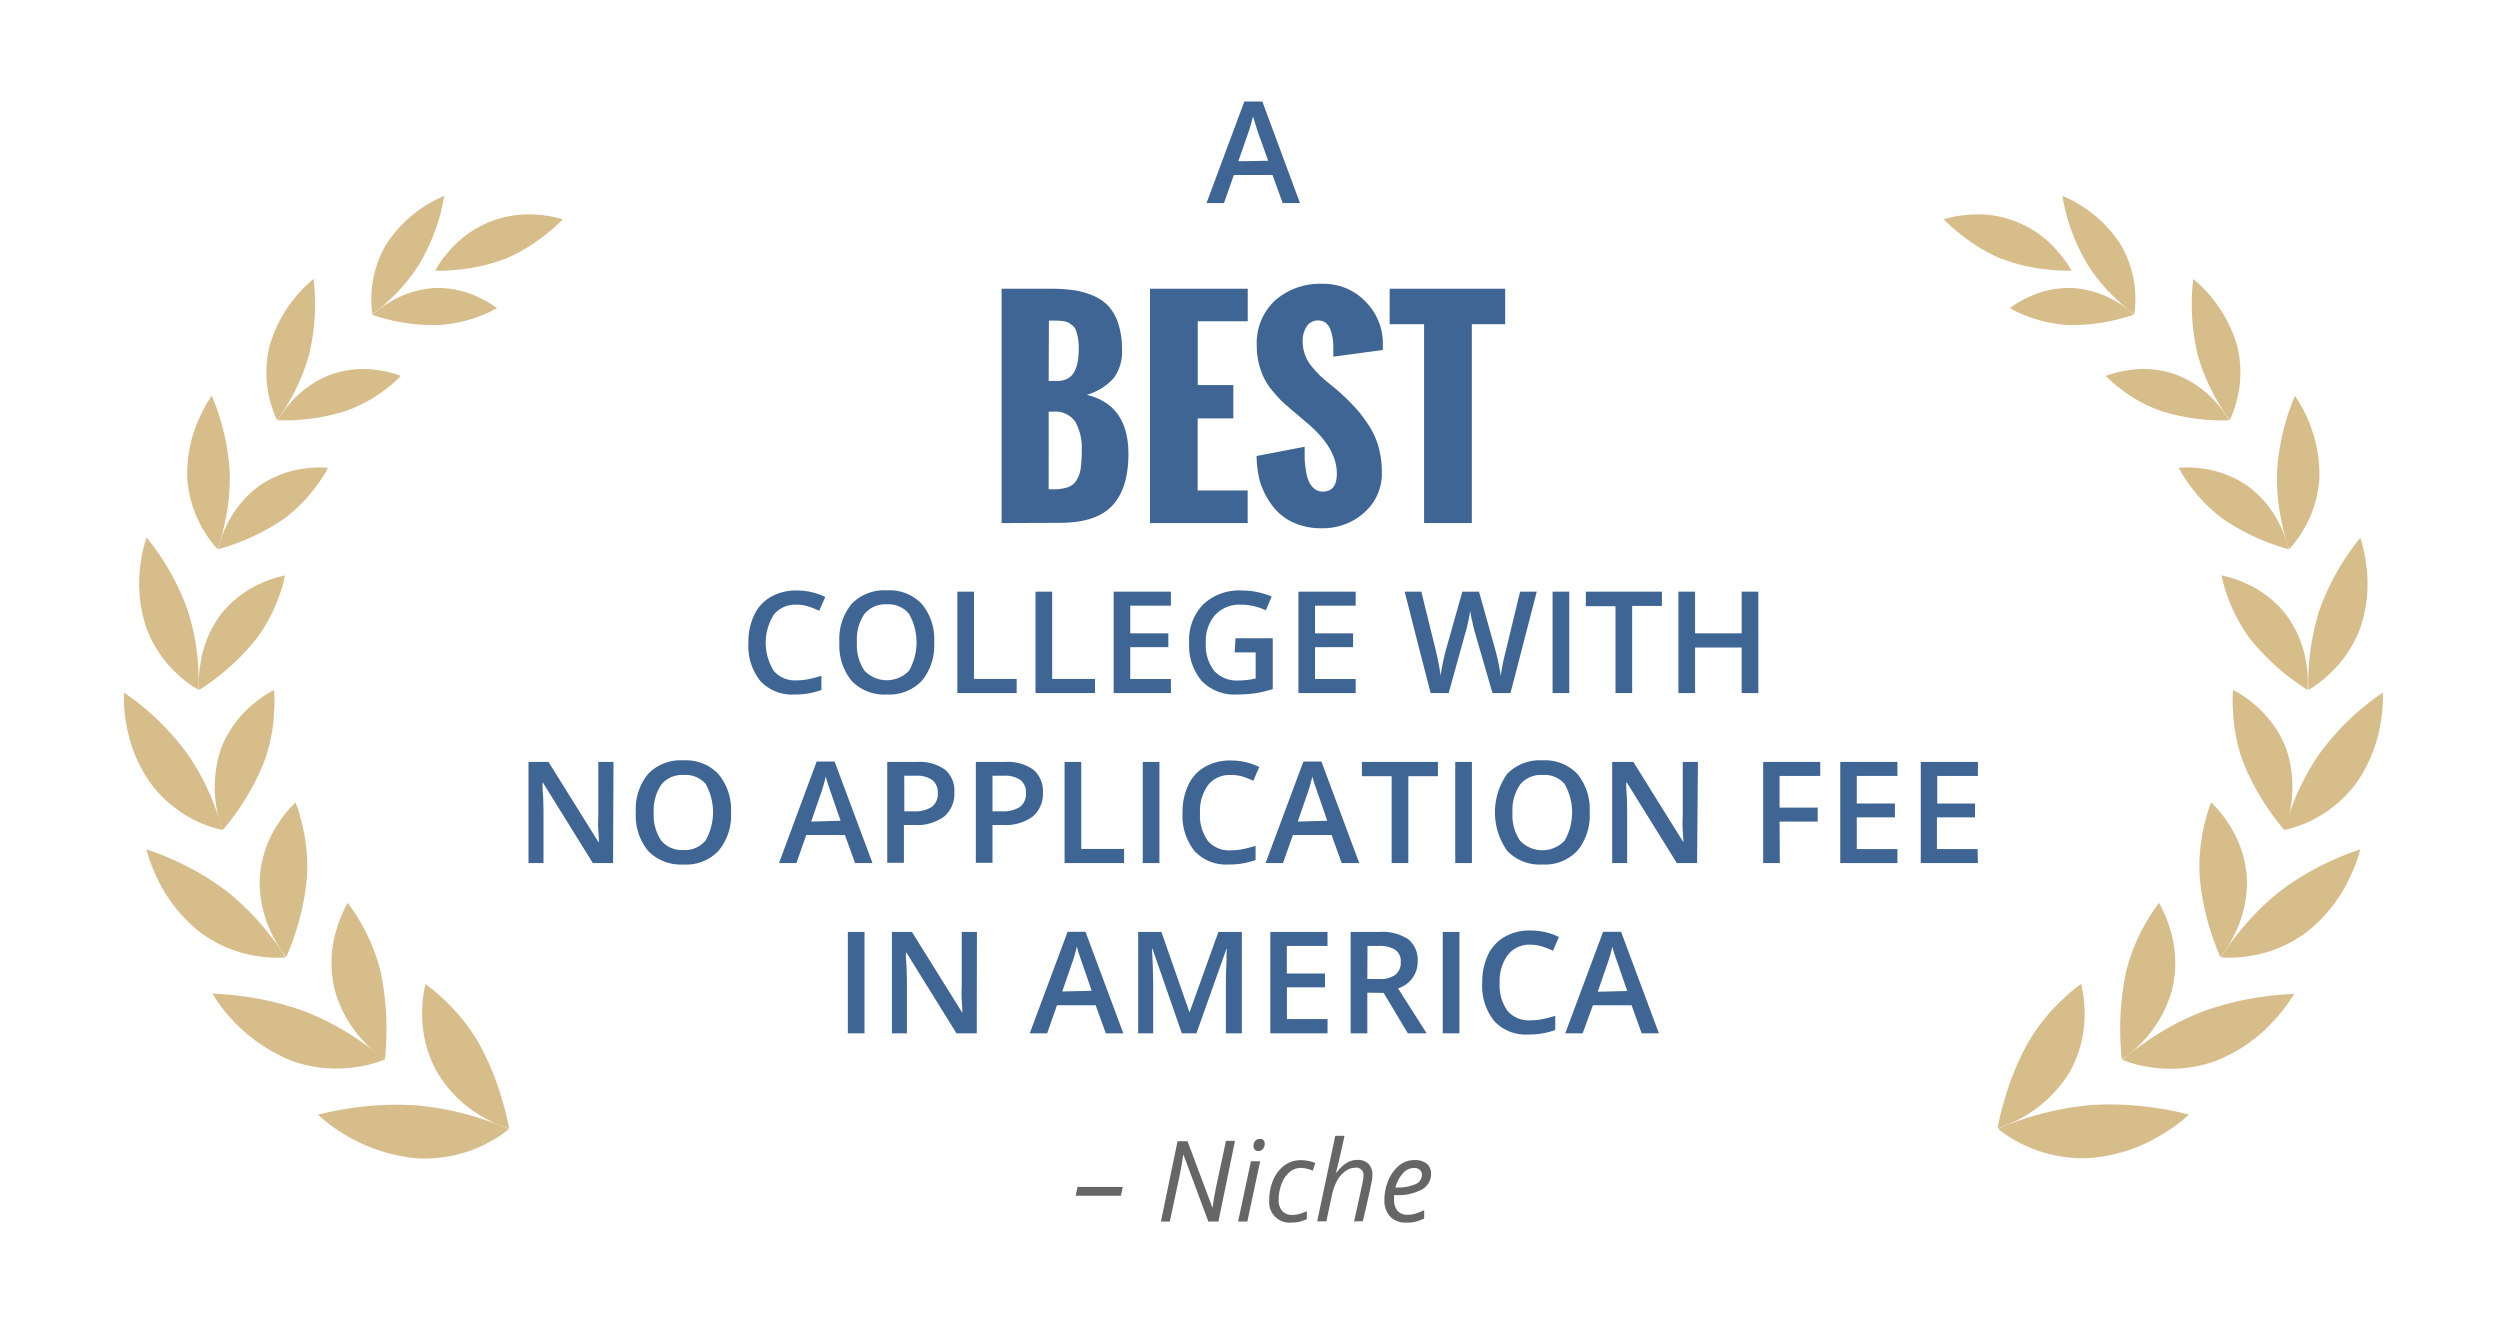 <svg xmlns="http://www.w3.org/2000/svg" viewBox="0 0 300 160"><defs><style>.cls-1{fill:#3f6595;}.cls-2{fill:#666;}.cls-3{fill:#d6bd8a;}</style></defs><g id="Layer_1" data-name="Layer 1"><path class="cls-1" d="M153.92,24.37,152.7,21h-4.64l-1.18,3.37h-2.1l4.54-12.19h2.16L156,24.37Zm-1.74-5.08L151,16c-.08-.22-.19-.57-.34-1.05s-.25-.82-.3-1a18.08,18.08,0,0,1-.66,2.24l-1.1,3.16Z"/><path class="cls-1" d="M120.19,62.77V34.65H126a20.54,20.54,0,0,1,2.76.16,9.24,9.24,0,0,1,2.34.64A5.28,5.28,0,0,1,133,36.72a5.64,5.64,0,0,1,1.19,2.11,9.44,9.44,0,0,1,.45,3.08,5.32,5.32,0,0,1-1,3.47,6.92,6.92,0,0,1-3.23,2q5,1.21,5,7.09c0,2.83-.68,4.91-2,6.27s-3.43,2-6.21,2Zm5.65-17.06h1a2.62,2.62,0,0,0,1.31-.3,2,2,0,0,0,.81-.87,4.56,4.56,0,0,0,.38-1.22,10,10,0,0,0,.11-1.55,6.37,6.37,0,0,0-.1-1.23,7,7,0,0,0-.23-.89,1.29,1.29,0,0,0-.42-.59,3.54,3.54,0,0,0-.52-.36,2,2,0,0,0-.69-.17,6.15,6.15,0,0,0-.74-.06h-.88Zm0,13h.53a5.3,5.3,0,0,0,1.8-.25,2,2,0,0,0,1.05-.89,3.73,3.73,0,0,0,.47-1.41,14.78,14.78,0,0,0,.12-2.12,6.42,6.42,0,0,0-.77-3.42,2.89,2.89,0,0,0-2.63-1.22h-.57Z"/><path class="cls-1" d="M138,62.77V34.65h11.73v3.9h-6v7.66H148v4h-4.28v8.65h6v3.91Z"/><path class="cls-1" d="M150.79,54.72l5.77-1.11c0,.58,0,1.08,0,1.52a11.5,11.5,0,0,0,.17,1.43,4.5,4.5,0,0,0,.36,1.27,2.23,2.23,0,0,0,.64.82,1.45,1.45,0,0,0,1,.34c1.13,0,1.69-.72,1.69-2.16,0-2-1.11-3.92-3.33-5.87l-1.76-1.5c-.57-.47-1-.86-1.35-1.17s-.72-.74-1.18-1.27a7.89,7.89,0,0,1-1.06-1.54,8.76,8.76,0,0,1-.66-1.79,8.88,8.88,0,0,1-.27-2.22A7,7,0,0,1,153,36.06a8.19,8.19,0,0,1,5.77-2,6.89,6.89,0,0,1,5.08,2.12,7.07,7.07,0,0,1,2.09,5.13l0,.2V42L160,42.8c0-.11,0-.29,0-.54s0-.44,0-.6a7.62,7.62,0,0,0-.08-1.08,5.76,5.76,0,0,0-.26-1,1.78,1.78,0,0,0-.55-.82,1.42,1.42,0,0,0-.91-.3,1.56,1.56,0,0,0-1.41.73,3.19,3.19,0,0,0-.47,1.74,4.67,4.67,0,0,0,.28,1.64,4.72,4.72,0,0,0,.83,1.43,12.87,12.87,0,0,0,1,1.1c.31.29.73.65,1.25,1.07s.89.73,1.11.93a24.25,24.25,0,0,1,2,2,15.9,15.9,0,0,1,1.56,2.1,9.21,9.21,0,0,1,1.1,2.53,11.06,11.06,0,0,1,.37,2.94,6.19,6.19,0,0,1-2.11,4.84,7.42,7.42,0,0,1-5.12,1.88,8,8,0,0,1-3.47-.72,6.51,6.51,0,0,1-2.45-2,9.8,9.8,0,0,1-1.43-2.74A12.26,12.26,0,0,1,150.79,54.72Z"/><path class="cls-1" d="M170.89,62.77V38.9h-4.13V34.65h13.86V38.9h-4V62.77Z"/><path class="cls-1" d="M95.54,72.56a3.3,3.3,0,0,0-2.69,1.21,6.35,6.35,0,0,0,0,6.73,3.31,3.31,0,0,0,2.72,1.14,7.34,7.34,0,0,0,1.5-.15,14,14,0,0,0,1.5-.4V82.8a9.1,9.1,0,0,1-3.24.54,5.17,5.17,0,0,1-4.09-1.62,6.74,6.74,0,0,1-1.43-4.62,7.37,7.37,0,0,1,.7-3.31,4.9,4.9,0,0,1,2-2.17,6,6,0,0,1,3.08-.76,7.68,7.68,0,0,1,3.44.78l-.72,1.65a11.72,11.72,0,0,0-1.3-.51A4.52,4.52,0,0,0,95.54,72.56Z"/><path class="cls-1" d="M112.1,77.09a6.61,6.61,0,0,1-1.48,4.6,5.36,5.36,0,0,1-4.2,1.65,5.42,5.42,0,0,1-4.22-1.63,6.71,6.71,0,0,1-1.47-4.64,6.59,6.59,0,0,1,1.48-4.62,5.48,5.48,0,0,1,4.23-1.61,5.34,5.34,0,0,1,4.18,1.64A6.6,6.6,0,0,1,112.1,77.09Zm-9.27,0a5.44,5.44,0,0,0,.91,3.39,3.69,3.69,0,0,0,5.35,0,6.91,6.91,0,0,0,0-6.8,3.16,3.16,0,0,0-2.66-1.16,3.24,3.24,0,0,0-2.7,1.16A5.44,5.44,0,0,0,102.83,77.09Z"/><path class="cls-1" d="M114.88,83.17V71h2V81.47H122v1.7Z"/><path class="cls-1" d="M124.26,83.17V71h2V81.47h5.14v1.7Z"/><path class="cls-1" d="M140.51,83.17h-6.87V71h6.87v1.68h-4.88V76h4.57v1.66h-4.57v3.82h4.88Z"/><path class="cls-1" d="M148.26,76.59h4.47v6.09a12.78,12.78,0,0,1-2.1.51,14.93,14.93,0,0,1-2.18.15,5.49,5.49,0,0,1-4.25-1.63,6.58,6.58,0,0,1-1.5-4.61,6.1,6.1,0,0,1,1.69-4.58A6.31,6.31,0,0,1,149,70.86a9,9,0,0,1,3.6.73l-.7,1.65a7,7,0,0,0-3-.68,4,4,0,0,0-3.07,1.22,4.71,4.71,0,0,0-1.13,3.34,5,5,0,0,0,1,3.38,3.67,3.67,0,0,0,2.92,1.16,9.67,9.67,0,0,0,2.06-.24V78.29h-2.52Z"/><path class="cls-1" d="M162.68,83.17h-6.87V71h6.87v1.68H157.8V76h4.57v1.66H157.8v3.82h4.88Z"/><path class="cls-1" d="M181.26,83.17H179.1L177,75.93c-.09-.31-.2-.77-.33-1.36a10.61,10.61,0,0,1-.24-1.24c-.06.35-.15.81-.27,1.37s-.23,1-.32,1.26l-2,7.21h-2.16l-1.57-6.08L168.56,71h2l1.74,7.08c.27,1.13.46,2.13.58,3,.06-.47.15-1,.27-1.58s.23-1,.33-1.41l2-7.09h2l2,7.13a26.33,26.33,0,0,1,.61,3,23.66,23.66,0,0,1,.6-3L182.41,71h2Z"/><path class="cls-1" d="M186.31,83.17V71h2V83.17Z"/><path class="cls-1" d="M195.86,83.17h-2V72.74H190.3V71h9.13v1.71h-3.57Z"/><path class="cls-1" d="M211,83.17h-2V77.7h-5.59v5.47h-2V71h2v5H209V71h2Z"/><path class="cls-1" d="M73.57,103.57H71.14l-6-9.67H65.1l0,.54q.12,1.55.12,2.82v6.31h-1.8V91.43h2.4l6,9.63h.05c0-.13,0-.6-.07-1.39s0-1.43,0-1.88V91.43h1.82Z"/><path class="cls-1" d="M87.72,97.49a6.61,6.61,0,0,1-1.49,4.6A5.32,5.32,0,0,1,82,103.74a5.42,5.42,0,0,1-4.22-1.63,6.67,6.67,0,0,1-1.48-4.64,6.6,6.6,0,0,1,1.49-4.62,5.44,5.44,0,0,1,4.22-1.61,5.37,5.37,0,0,1,4.19,1.64A6.65,6.65,0,0,1,87.72,97.49Zm-9.27,0a5.37,5.37,0,0,0,.91,3.39A3.16,3.16,0,0,0,82,102a3.2,3.2,0,0,0,2.67-1.14,6.91,6.91,0,0,0,0-6.8A3.17,3.17,0,0,0,82.05,93a3.21,3.21,0,0,0-2.69,1.15A5.44,5.44,0,0,0,78.45,97.49Z"/><path class="cls-1" d="M102.61,103.57l-1.22-3.37H96.75l-1.18,3.37H93.48L98,91.38h2.15l4.55,12.19Zm-1.74-5.08-1.14-3.3c-.08-.22-.19-.57-.34-1s-.25-.82-.3-1a18.08,18.08,0,0,1-.66,2.24l-1.09,3.16Z"/><path class="cls-1" d="M114.52,95.1A3.55,3.55,0,0,1,113.28,98a5.52,5.52,0,0,1-3.55,1h-1.26v4.54h-2V91.43H110a5.36,5.36,0,0,1,3.41.93A3.33,3.33,0,0,1,114.52,95.1Zm-6,2.26h1.06a3.83,3.83,0,0,0,2.24-.53,1.94,1.94,0,0,0,.71-1.66,1.86,1.86,0,0,0-.64-1.56,3.16,3.16,0,0,0-2-.52h-1.38Z"/><path class="cls-1" d="M125.15,95.1A3.55,3.55,0,0,1,123.91,98a5.54,5.54,0,0,1-3.55,1H119.1v4.54h-2V91.43h3.49a5.36,5.36,0,0,1,3.41.93A3.36,3.36,0,0,1,125.15,95.1Zm-6.05,2.26h1.05a3.85,3.85,0,0,0,2.25-.53,1.94,1.94,0,0,0,.71-1.66,1.86,1.86,0,0,0-.64-1.56,3.18,3.18,0,0,0-2-.52H119.1Z"/><path class="cls-1" d="M127.75,103.57V91.43h2v10.44h5.14v1.7Z"/><path class="cls-1" d="M137.13,103.57V91.43h2v12.14Z"/><path class="cls-1" d="M147.65,93A3.29,3.29,0,0,0,145,94.17a5.22,5.22,0,0,0-1,3.35,5.28,5.28,0,0,0,.94,3.38,3.34,3.34,0,0,0,2.73,1.14,7.31,7.31,0,0,0,1.49-.15c.49-.1,1-.23,1.51-.39v1.7a9.1,9.1,0,0,1-3.24.54,5.15,5.15,0,0,1-4.09-1.62,6.74,6.74,0,0,1-1.43-4.62,7.5,7.5,0,0,1,.69-3.31,4.86,4.86,0,0,1,2-2.17,6,6,0,0,1,3.08-.76,7.61,7.61,0,0,1,3.43.78l-.71,1.65a11.72,11.72,0,0,0-1.3-.51A4.92,4.92,0,0,0,147.65,93Z"/><path class="cls-1" d="M161,103.57l-1.21-3.37h-4.64l-1.19,3.37h-2.09l4.54-12.19h2.16l4.54,12.19Zm-1.73-5.08-1.14-3.3c-.08-.22-.2-.57-.35-1s-.24-.82-.3-1a18.08,18.08,0,0,1-.66,2.24l-1.09,3.16Z"/><path class="cls-1" d="M169,103.57h-2V93.14h-3.57V91.43h9.12v1.71H169Z"/><path class="cls-1" d="M174.63,103.57V91.43h2v12.14Z"/><path class="cls-1" d="M190.76,97.49a6.61,6.61,0,0,1-1.48,4.6,5.34,5.34,0,0,1-4.19,1.65,5.4,5.4,0,0,1-4.22-1.63,8,8,0,0,1,0-9.26,5.48,5.48,0,0,1,4.23-1.61,5.37,5.37,0,0,1,4.19,1.64A6.65,6.65,0,0,1,190.76,97.49Zm-9.26,0a5.37,5.37,0,0,0,.91,3.39,3.67,3.67,0,0,0,5.34,0,6.84,6.84,0,0,0,0-6.8A3.14,3.14,0,0,0,185.1,93a3.21,3.21,0,0,0-2.69,1.15A5.37,5.37,0,0,0,181.5,97.49Z"/><path class="cls-1" d="M203.65,103.57h-2.43l-6-9.67h-.07l0,.54c.07,1,.11,2,.11,2.82v6.31h-1.8V91.43H196l6,9.63h0c0-.13,0-.6-.07-1.39s0-1.43,0-1.88V91.43h1.82Z"/><path class="cls-1" d="M213.58,103.57h-2V91.43h6.85v1.68h-4.88v3.8h4.57v1.68h-4.57Z"/><path class="cls-1" d="M227.69,103.57h-6.86V91.43h6.86v1.68h-4.88v3.31h4.58v1.66h-4.58v3.81h4.88Z"/><path class="cls-1" d="M237.35,103.57h-6.86V91.43h6.86v1.68h-4.88v3.31H237v1.66h-4.57v3.81h4.88Z"/><path class="cls-1" d="M101.74,124V111.83h2V124Z"/><path class="cls-1" d="M117.21,124h-2.43l-6-9.67h-.07l0,.54q.12,1.55.12,2.82V124h-1.8V111.83h2.4l6,9.63h.05c0-.13,0-.6-.07-1.39s0-1.43,0-1.88v-6.36h1.82Z"/><path class="cls-1" d="M132.7,124l-1.22-3.37h-4.64L125.66,124h-2.09l4.54-12.18h2.15L134.8,124ZM131,118.89l-1.14-3.3c-.08-.22-.19-.57-.34-1s-.25-.82-.3-1a18.49,18.49,0,0,1-.66,2.23l-1.09,3.16Z"/><path class="cls-1" d="M141.82,124l-3.52-10.14h-.06c.09,1.51.14,2.92.14,4.24V124h-1.8V111.83h2.79l3.37,9.66h0l3.47-9.66h2.81V124h-1.91v-6c0-.6,0-1.39.05-2.36s0-1.55.08-1.76h-.07L143.57,124Z"/><path class="cls-1" d="M159.3,124h-6.86V111.83h6.86v1.68h-4.88v3.31H159v1.66h-4.57v3.81h4.88Z"/><path class="cls-1" d="M164.08,119.12V124h-2V111.83h3.43a5.67,5.67,0,0,1,3.48.88,3.18,3.18,0,0,1,1.13,2.66,3.32,3.32,0,0,1-2.36,3.23L171.2,124h-2.26l-2.9-4.85Zm0-1.64h1.38a3.07,3.07,0,0,0,2-.52,1.84,1.84,0,0,0,.63-1.52,1.65,1.65,0,0,0-.68-1.48,3.64,3.64,0,0,0-2-.45h-1.31Z"/><path class="cls-1" d="M173.13,124V111.83h2V124Z"/><path class="cls-1" d="M183.65,113.36a3.29,3.29,0,0,0-2.69,1.21,5.22,5.22,0,0,0-1,3.35,5.28,5.28,0,0,0,.94,3.38,3.34,3.34,0,0,0,2.73,1.14,7.31,7.31,0,0,0,1.49-.15c.49-.1,1-.23,1.51-.39v1.7a9.1,9.1,0,0,1-3.24.54,5.15,5.15,0,0,1-4.09-1.62,6.74,6.74,0,0,1-1.43-4.62,7.5,7.5,0,0,1,.69-3.31,4.86,4.86,0,0,1,2-2.17,6,6,0,0,1,3.08-.76,7.61,7.61,0,0,1,3.43.78l-.71,1.65a11.72,11.72,0,0,0-1.3-.51A4.92,4.92,0,0,0,183.65,113.36Z"/><path class="cls-1" d="M197,124l-1.21-3.37h-4.64L189.92,124h-2.09l4.54-12.18h2.16L199.07,124Zm-1.73-5.08-1.14-3.3c-.08-.22-.2-.57-.35-1s-.24-.82-.3-1a18.49,18.49,0,0,1-.66,2.23l-1.09,3.16Z"/><path class="cls-2" d="M129.08,143.49l.23-1.06h5.43l-.23,1.06Z"/><path class="cls-2" d="M146.21,146.58H145l-3-8.06h0c-.14,1-.31,1.89-.49,2.75l-1.13,5.31h-1.07l2-9.64h1.19l3,8h0c.13-1,.29-1.87.47-2.67l1.15-5.37h1.08Z"/><path class="cls-2" d="M149.68,146.58h-1.11l1.54-7.23h1.11Zm.74-9.07a.84.84,0,0,1,.21-.6.72.72,0,0,1,.55-.24.52.52,0,0,1,.58.59.89.89,0,0,1-.22.62.7.7,0,0,1-.51.25.61.61,0,0,1-.43-.16A.59.59,0,0,1,150.42,137.51Z"/><path class="cls-2" d="M155,146.71a2.45,2.45,0,0,1-2.69-2.7,6.09,6.09,0,0,1,.48-2.43,4.26,4.26,0,0,1,1.35-1.74,3.27,3.27,0,0,1,1.94-.62,4.67,4.67,0,0,1,1.76.34l-.31.93a3.57,3.57,0,0,0-1.44-.34,2.07,2.07,0,0,0-1.35.51,3.31,3.31,0,0,0-.95,1.4,5.4,5.4,0,0,0-.35,1.95,1.88,1.88,0,0,0,.44,1.32,1.57,1.57,0,0,0,1.21.46,2.9,2.9,0,0,0,.89-.13,8.46,8.46,0,0,0,.84-.31v.94A4,4,0,0,1,155,146.71Z"/><path class="cls-2" d="M162.49,146.58l1-4.56a5.46,5.46,0,0,0,.12-.89.86.86,0,0,0-1-1,2,2,0,0,0-1.14.39,3.46,3.46,0,0,0-1,1.13,6.36,6.36,0,0,0-.64,1.79l-.67,3.12h-1.1l2.17-10.26h1.11c-.08.36-.15.71-.23,1.05s-.14.68-.22,1-.16.72-.25,1.1-.2.8-.32,1.24h.08a4.49,4.49,0,0,1,1.22-1.16,2.49,2.49,0,0,1,1.26-.34,1.8,1.8,0,0,1,1.34.47,1.84,1.84,0,0,1,.47,1.34,5.42,5.42,0,0,1-.15,1.1c-.17.85-.49,2.32-1,4.43Z"/><path class="cls-2" d="M168.72,146.71a2.5,2.5,0,0,1-1.9-.72,2.75,2.75,0,0,1-.69-2,5.9,5.9,0,0,1,.49-2.38,4.44,4.44,0,0,1,1.3-1.77,2.83,2.83,0,0,1,1.79-.63,2.27,2.27,0,0,1,1.51.44,1.52,1.52,0,0,1,.51,1.22,2.12,2.12,0,0,1-1.1,1.87,6,6,0,0,1-3.13.67h-.21l0,.53a2.07,2.07,0,0,0,.4,1.35,1.57,1.57,0,0,0,1.26.48,3.17,3.17,0,0,0,.85-.12,6.56,6.56,0,0,0,1.1-.43v1a5.78,5.78,0,0,1-1.1.4A4.27,4.27,0,0,1,168.72,146.71Zm.92-6.55a1.79,1.79,0,0,0-1.28.62,4.19,4.19,0,0,0-.91,1.72h.08a5.38,5.38,0,0,0,2.3-.39,1.22,1.22,0,0,0,.8-1.13.75.75,0,0,0-.24-.58A1,1,0,0,0,169.64,140.16Z"/><path class="cls-3" d="M38.12,133.74A20.62,20.62,0,0,0,50,139a16.39,16.39,0,0,0,8.08-1.62,15.23,15.23,0,0,0,3-1.89,34.2,34.2,0,0,0-3.32-1.24,34.67,34.67,0,0,0-7.79-1.6,36.77,36.77,0,0,0-8.2.38,33.75,33.75,0,0,0-3.65.75"/><path class="cls-3" d="M51.07,118.06a14.76,14.76,0,0,0-.41,3.33,14.22,14.22,0,0,0,1.76,7.21A14.85,14.85,0,0,0,57.88,134a14.48,14.48,0,0,0,3.22,1.43,29,29,0,0,0-.83-3.4,32.67,32.67,0,0,0-2.8-6.83,23,23,0,0,0-4.17-5.23,20.58,20.58,0,0,0-2.23-1.87"/><path class="cls-3" d="M25.51,119.28a19.92,19.92,0,0,0,9.45,8,15.88,15.88,0,0,0,7.88.75,14.37,14.37,0,0,0,3.31-.88,27.81,27.81,0,0,0-2.7-2.07,32.64,32.64,0,0,0-6.72-3.65,34.67,34.67,0,0,0-7.65-1.88,32.48,32.48,0,0,0-3.57-.31"/><path class="cls-3" d="M41.72,108.34a15.7,15.7,0,0,0-1.28,3,13.81,13.81,0,0,0-.35,7.13,14.43,14.43,0,0,0,3.54,6.46,14.82,14.82,0,0,0,2.56,2.22,34.46,34.46,0,0,0-.49-10.44,22.36,22.36,0,0,0-2.42-6,18.36,18.36,0,0,0-1.56-2.35"/><path class="cls-3" d="M17.58,101.93a18.47,18.47,0,0,0,1.33,3.55A18,18,0,0,0,24,111.86a15.25,15.25,0,0,0,7,2.89,13.56,13.56,0,0,0,3.28.13,30.91,30.91,0,0,0-1.89-2.66A31.23,31.23,0,0,0,27.28,107a32.26,32.26,0,0,0-6.51-3.83,28.7,28.7,0,0,0-3.19-1.24Z"/><path class="cls-3" d="M35.48,96.28a14,14,0,0,0-2,2.4,13.42,13.42,0,0,0-2.3,6.48,14,14,0,0,0,1.45,6.92,13.8,13.8,0,0,0,1.72,2.77,30.33,30.33,0,0,0,1.13-3,29.42,29.42,0,0,0,1.36-6.71,21.29,21.29,0,0,0-.58-6.22,16.36,16.36,0,0,0-.8-2.61"/><path class="cls-3" d="M14.87,83.18a17.55,17.55,0,0,0,.27,3.61A17.14,17.14,0,0,0,18.08,94a15,15,0,0,0,5.62,4.59,13.47,13.47,0,0,0,3,1,26,26,0,0,0-1-3,28.23,28.23,0,0,0-3.28-6.22,31.17,31.17,0,0,0-7.54-7.26"/><path class="cls-3" d="M32.86,82.81a13.46,13.46,0,0,0-2.47,1.67,13.13,13.13,0,0,0-3.87,5.35,14.55,14.55,0,0,0,.2,9.78,29.33,29.33,0,0,0,5-8.25,20,20,0,0,0,1.17-5.92,17.12,17.12,0,0,0,0-2.63"/><path class="cls-3" d="M17.58,64.51a16.3,16.3,0,0,0-.74,3.36,16.68,16.68,0,0,0,.7,7.39A14.17,14.17,0,0,0,21.41,81a12.44,12.44,0,0,0,2.43,1.79,27,27,0,0,0-.07-3,26.75,26.75,0,0,0-1.27-6.6,29.24,29.24,0,0,0-4.92-8.7"/><path class="cls-3" d="M34.18,69.06a14.15,14.15,0,0,0-2.73.88,12.69,12.69,0,0,0-5,3.85,13.21,13.21,0,0,0-2.42,6,12.63,12.63,0,0,0-.12,3,28.18,28.18,0,0,0,6.88-6.16,19.71,19.71,0,0,0,2.72-5.13,15,15,0,0,0,.69-2.45"/><path class="cls-3" d="M25.41,47.49a17.37,17.37,0,0,0-1.57,2.86,15.93,15.93,0,0,0-1.37,6.91,13.92,13.92,0,0,0,1.93,6.32,13.17,13.17,0,0,0,1.7,2.31,20.72,20.72,0,0,0,.79-2.75,25.08,25.08,0,0,0,.68-6.37,27.39,27.39,0,0,0-2.16-9.28"/><path class="cls-3" d="M39.39,56.14a11.87,11.87,0,0,0-2.73.07A12.33,12.33,0,0,0,31,58.38a12.7,12.7,0,0,0-3.89,4.84,12.44,12.44,0,0,0-.95,2.69,26.25,26.25,0,0,0,8-3.72,18.44,18.44,0,0,0,3.9-4,14.87,14.87,0,0,0,1.31-2.07"/><path class="cls-3" d="M37.65,33.46a16.27,16.27,0,0,0-5.31,8.09,13.4,13.4,0,0,0,0,6.27,13.16,13.16,0,0,0,.91,2.59,20.32,20.32,0,0,0,1.49-2.29,23.44,23.44,0,0,0,2.36-5.62,25.57,25.57,0,0,0,.53-9"/><path class="cls-3" d="M48.1,45.11a12.49,12.49,0,0,0-2.52-.66,11.73,11.73,0,0,0-5.77.46,12.17,12.17,0,0,0-4.88,3.34,13.61,13.61,0,0,0-1.62,2.18,24.37,24.37,0,0,0,8.35-1.17,17.47,17.47,0,0,0,4.68-2.6,16,16,0,0,0,1.76-1.54Z"/><path class="cls-3" d="M53.29,23.52a15.33,15.33,0,0,0-7,5.89,13.07,13.07,0,0,0-1.61,8.3,18.61,18.61,0,0,0,2-1.66,21.79,21.79,0,0,0,3.7-4.46,24,24,0,0,0,2.93-8.07"/><path class="cls-3" d="M59.66,37a11.68,11.68,0,0,0-2.13-1.28,11.41,11.41,0,0,0-5.38-1.16,11.91,11.91,0,0,0-5.37,1.69,11.47,11.47,0,0,0-2.08,1.54A22.79,22.79,0,0,0,52.63,39a16.32,16.32,0,0,0,5-1.09,14.8,14.8,0,0,0,2-.93Z"/><path class="cls-3" d="M60.55,31.07a21,21,0,0,1-5.65,1.29,19.46,19.46,0,0,1-2.68.12,12.11,12.11,0,0,1,1.57-2.23A12.6,12.6,0,0,1,64.86,25.8a11.65,11.65,0,0,1,2.68.53,22.31,22.31,0,0,1-2,1.77,21,21,0,0,1-5,3"/><path class="cls-3" d="M262.68,133.74a18.45,18.45,0,0,1-3.35,2.46,19.26,19.26,0,0,1-8.49,2.76,16.39,16.39,0,0,1-8.08-1.62,14.85,14.85,0,0,1-3-1.89,36.88,36.88,0,0,1,11.11-2.84A36.65,36.65,0,0,1,259,133a33.07,33.07,0,0,1,3.65.75"/><path class="cls-3" d="M249.74,118.06a15.5,15.5,0,0,1,.41,3.33,14.22,14.22,0,0,1-1.76,7.21,15.72,15.72,0,0,1-8.68,6.79,29,29,0,0,1,.83-3.4,32.67,32.67,0,0,1,2.8-6.83,23,23,0,0,1,4.17-5.23,19.49,19.49,0,0,1,2.23-1.87"/><path class="cls-3" d="M275.3,119.28a19.82,19.82,0,0,1-2.41,3.17,18.58,18.58,0,0,1-7,4.86,15.88,15.88,0,0,1-7.88.75,14.37,14.37,0,0,1-3.31-.88,26.32,26.32,0,0,1,2.7-2.07,32.38,32.38,0,0,1,6.72-3.65,34.67,34.67,0,0,1,7.65-1.88,32.48,32.48,0,0,1,3.57-.31"/><path class="cls-3" d="M259.08,108.34a14.29,14.29,0,0,1,1.28,3,13.69,13.69,0,0,1,.36,7.13,14.53,14.53,0,0,1-3.54,6.46,14.82,14.82,0,0,1-2.56,2.22,33.74,33.74,0,0,1,.49-10.44,22.38,22.38,0,0,1,2.41-6,19.75,19.75,0,0,1,1.56-2.35"/><path class="cls-3" d="M283.23,101.93a18.17,18.17,0,0,1-1.34,3.55,17.92,17.92,0,0,1-5.1,6.38,15.29,15.29,0,0,1-7,2.89,13.56,13.56,0,0,1-3.28.13,28.35,28.35,0,0,1,1.89-2.66,31.23,31.23,0,0,1,5.15-5.23,32,32,0,0,1,6.51-3.83,28.7,28.7,0,0,1,3.19-1.24Z"/><path class="cls-3" d="M265.32,96.28a13.75,13.75,0,0,1,2,2.4,13.31,13.31,0,0,1,2.29,6.48,13.92,13.92,0,0,1-1.44,6.92,14.37,14.37,0,0,1-1.72,2.77,27.57,27.57,0,0,1-1.13-3,28.89,28.89,0,0,1-1.36-6.71,21.68,21.68,0,0,1,.57-6.22,19.37,19.37,0,0,1,.8-2.61"/><path class="cls-3" d="M285.94,83.18a18.47,18.47,0,0,1-.27,3.61A17.27,17.27,0,0,1,282.73,94a15,15,0,0,1-5.62,4.59,13.47,13.47,0,0,1-3,1,26,26,0,0,1,1-3,28.23,28.23,0,0,1,3.28-6.22,31.17,31.17,0,0,1,7.54-7.26"/><path class="cls-3" d="M268,82.81a13.46,13.46,0,0,1,2.47,1.67,13.13,13.13,0,0,1,3.87,5.35,14.55,14.55,0,0,1-.2,9.78,29.24,29.24,0,0,1-5-8.25,20.61,20.61,0,0,1-1.17-5.92,16.23,16.23,0,0,1,0-2.63"/><path class="cls-3" d="M283.23,64.51a17.67,17.67,0,0,1,.73,3.36,16.39,16.39,0,0,1-.7,7.39A14.16,14.16,0,0,1,279.4,81,12.44,12.44,0,0,1,277,82.8a29.43,29.43,0,0,1,1.33-9.59,29.4,29.4,0,0,1,4.93-8.7"/><path class="cls-3" d="M266.63,69.06a13.16,13.16,0,0,1,2.72.88,12.55,12.55,0,0,1,5,3.85,13.12,13.12,0,0,1,2.43,6,13.33,13.33,0,0,1,.12,3A28.18,28.18,0,0,1,270,76.64a19.71,19.71,0,0,1-2.72-5.13,15,15,0,0,1-.69-2.45"/><path class="cls-3" d="M275.39,47.49a16.92,16.92,0,0,1,2.94,9.77,13.81,13.81,0,0,1-1.92,6.32,12.31,12.31,0,0,1-1.71,2.31,22.77,22.77,0,0,1-.79-2.75,25.59,25.59,0,0,1-.67-6.37,27.78,27.78,0,0,1,2.15-9.28"/><path class="cls-3" d="M261.41,56.14a12,12,0,0,1,2.74.07,12.37,12.37,0,0,1,5.66,2.17,12.7,12.7,0,0,1,3.89,4.84,12.44,12.44,0,0,1,.95,2.69,26.25,26.25,0,0,1-8-3.72,18.76,18.76,0,0,1-3.91-4,17.71,17.71,0,0,1-1.31-2.07Z"/><path class="cls-3" d="M263.16,33.46a16.27,16.27,0,0,1,5.31,8.09,13.25,13.25,0,0,1,0,6.27,12.81,12.81,0,0,1-.9,2.59,20.32,20.32,0,0,1-1.49-2.29,23.42,23.42,0,0,1-2.37-5.62,25.71,25.71,0,0,1-.52-9"/><path class="cls-3" d="M252.7,45.11a13.35,13.35,0,0,1,2.53-.66,11.69,11.69,0,0,1,5.76.46,12.21,12.21,0,0,1,4.89,3.34,11.84,11.84,0,0,1,1.61,2.19,24.76,24.76,0,0,1-8.34-1.18,17.47,17.47,0,0,1-4.68-2.6,15.64,15.64,0,0,1-1.77-1.54Z"/><path class="cls-3" d="M247.52,23.52a15.33,15.33,0,0,1,7,5.89,13,13,0,0,1,1.6,8.3,20.61,20.61,0,0,1-2-1.66,21.48,21.48,0,0,1-3.7-4.46,23.51,23.51,0,0,1-2.93-8.07"/><path class="cls-3" d="M241.15,37a12.41,12.41,0,0,1,2.13-1.28,11.38,11.38,0,0,1,5.38-1.16A11.91,11.91,0,0,1,254,36.21a11.59,11.59,0,0,1,2.07,1.54A22.76,22.76,0,0,1,248.18,39a16.32,16.32,0,0,1-5-1.09,14.8,14.8,0,0,1-2-.93Z"/><path class="cls-3" d="M240.26,31.07a21,21,0,0,0,5.65,1.29,23.12,23.12,0,0,0,2.68.13A12.18,12.18,0,0,0,247,30.25a12.61,12.61,0,0,0-11.08-4.45,11.64,11.64,0,0,0-2.67.53,22.92,22.92,0,0,0,2,1.77,21.06,21.06,0,0,0,5,3"/></g></svg>